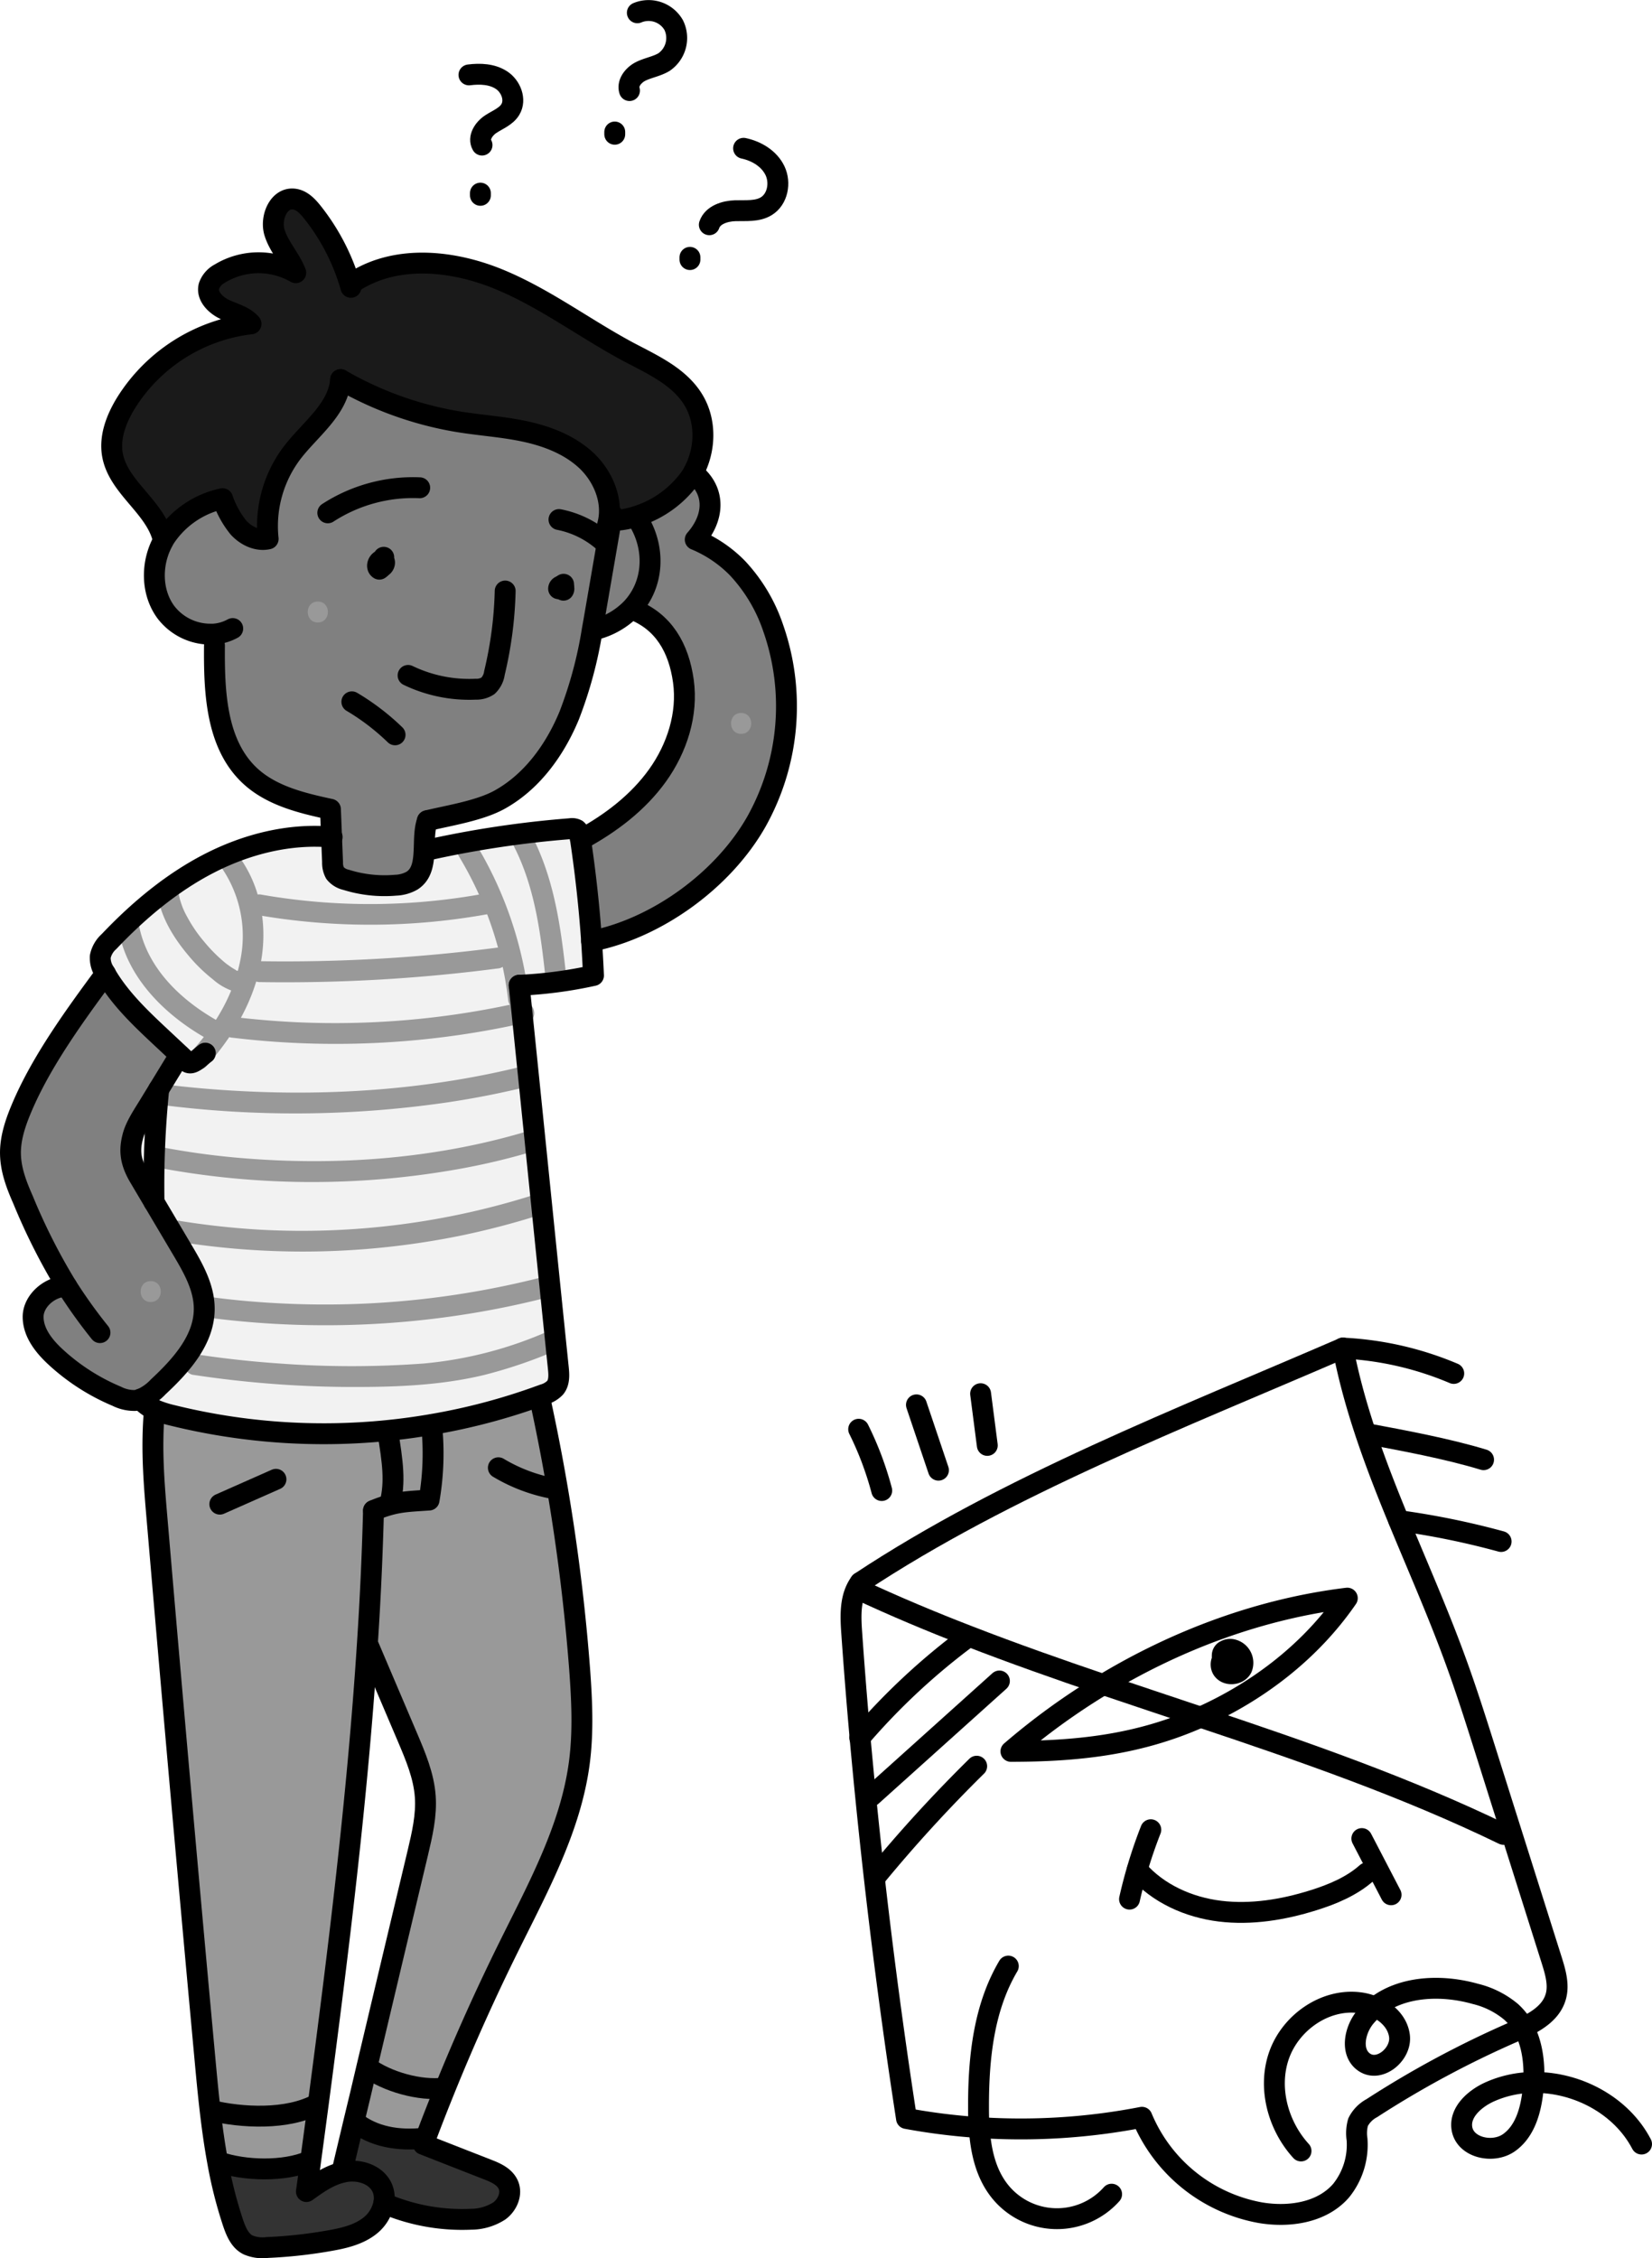 <svg xmlns="http://www.w3.org/2000/svg" viewBox="0 0 395.46 540.58"><defs><style>.cls-1{fill:gray;}.cls-2{fill:#1a1a1a;}.cls-3{fill:#f2f2f2;}.cls-4{fill:#999;}.cls-5{fill:#333;}.cls-6{fill:#fff;}.cls-7{fill:none;stroke:#000;stroke-linecap:round;stroke-linejoin:round;stroke-width:5px;}</style></defs><title>Zeichenfläche 6 Kopie 2</title><g id="Ebene_3" data-name="Ebene 3"><path class="cls-1" d="M185.05,150.29a56.64,56.64,0,0,1-4,46.39c-7.89,13.93-23.75,25.5-39.46,28.61-.57-8.16-1.46-16.31-2.67-24.4l.31,0c7-3.81,13.53-8.78,18.17-15.27s7.26-14.64,6.16-22.54-4.69-14.25-12.13-17.13l-.25-.24c5.22-5.51,5.84-13.93,1.86-20.74l-2.77-.78c5.83-1.26,11.91-5.18,15-10q.32-.48.6-1l.05,0c5.44,4.32,5,10.74.44,15.95A30.38,30.38,0,0,1,176.54,136,39.32,39.32,0,0,1,185.05,150.29Z"/><path class="cls-2" d="M83.61,67.56l1.58-.4c10.12-6.22,23.33-4.81,34.31-.28s20.57,11.83,31.05,17.42c5.69,3,12,5.84,15.37,11.32,3.24,5.22,3,12.21,0,17.57q-.28.51-.6,1c-3.13,4.79-9.21,8.71-15,10a18.36,18.36,0,0,1-2.48.37l-1.45-.25c-.05.23-.09.47-.13.7l-.61-.11c1.07-5.2-1.27-10.79-5.13-14.5-4.08-3.9-9.59-6-15.11-7.14s-11.2-1.49-16.76-2.45a83.7,83.7,0,0,1-27.09-9.9C81,98,74.22,102.74,69.89,108.43A29.1,29.1,0,0,0,64.19,129c-2.59.59-5.31-.74-7.1-2.7a22.51,22.51,0,0,1-3.81-6.93,22,22,0,0,0-13.65,9.17l-.89-.57c-2.39-7.17-10.45-11.65-11.81-19.09-.78-4.31.93-8.7,3.22-12.44A40.85,40.85,0,0,1,60.09,77.54c-1.59-1.85-4.14-2.43-6.34-3.47S49.4,70.85,50,68.5a5.44,5.44,0,0,1,2.62-3,17.85,17.85,0,0,1,18.16-.2c-1.31-3.4-4-6.15-5.09-9.64s1-8.38,4.58-8c1.89.18,3.33,1.7,4.51,3.18A51.43,51.43,0,0,1,83.61,67.56Z"/><path class="cls-1" d="M153.07,124.93c4,6.81,3.36,15.23-1.86,20.74a18.4,18.4,0,0,1-9,5.09l-.38-.07c.31-1.69.6-3.39.89-5.08q1.78-10.32,3.56-20.64c0-.23.08-.47.13-.7l1.45.25a18.36,18.36,0,0,0,2.48-.37Z"/><path class="cls-1" d="M134.89,140.59c0,.23,0,.46,0,.69A.66.66,0,0,0,134.89,140.59Zm-43.35-6.51c-1-.09-1.66,1.6-.75,2.14a2.23,2.23,0,0,0,.55-.51h0c.6-.19,1-1.27.36-1.6ZM79.37,200.36l-.27-6.68c-6.88-1.44-14.09-3.18-19.24-8-8.14-7.57-8.62-20.08-8.52-31.19l-.23-2.74a13.38,13.38,0,0,1-11.4-5.23c-3.56-4.83-3.56-11.77-.66-17,.18-.33.37-.65.58-1a22,22,0,0,1,13.65-9.17,22.51,22.51,0,0,0,3.81,6.93c1.79,2,4.51,3.29,7.1,2.7a29.1,29.1,0,0,1,5.7-20.61C74.22,102.74,81,98,81.54,90.87a83.7,83.7,0,0,0,27.09,9.9c5.56,1,11.23,1.29,16.76,2.45s11,3.24,15.11,7.14c3.86,3.71,6.2,9.3,5.13,14.5l.61.11q-1.77,10.32-3.56,20.64c-.29,1.69-.58,3.39-.89,5.08a100.36,100.36,0,0,1-5.54,20.61c-3.39,8.18-8.86,15.78-16.59,20.09-4.76,2.66-12,3.79-17.36,5.06-.73,2.2-.66,4.77-.78,7.2-.14,2.92-.53,5.62-2.88,7.13a8.53,8.53,0,0,1-3.94,1.1,30.8,30.8,0,0,1-11.88-1.3A4.69,4.69,0,0,1,80.2,209a5.1,5.1,0,0,1-.59-2.62Z"/><path class="cls-3" d="M43.07,252.46l-4.28-4c-5-4.68-10.09-9.46-13.52-15.4l-.27-.48A6.25,6.25,0,0,1,24,229a6.64,6.64,0,0,1,2.15-3.58c7-7.39,14.9-14,23.94-18.69s19.23-7.22,29.32-6.32l.24,6A5.1,5.1,0,0,0,80.2,209a4.69,4.69,0,0,0,2.62,1.6,30.8,30.8,0,0,0,11.88,1.3,8.53,8.53,0,0,0,3.94-1.1c2.35-1.51,2.74-4.21,2.88-7.13h.08a245.1,245.1,0,0,1,34.92-5.28,2.41,2.41,0,0,1,1.55.23,2.45,2.45,0,0,1,.8,1.76c0,.18,0,.35.08.53,1.21,8.09,2.1,16.24,2.67,24.4q.27,4.11.45,8.22a103.44,103.44,0,0,1-17.79,2.34c3.12,30.26,6.25,61.32,9.37,91.59.17,1.64.29,3.49-.77,4.76a6.12,6.12,0,0,1-2.7,1.6c-.36.13-.72.27-1.09.39A148.6,148.6,0,0,1,103.27,341q-5.22.9-10.49,1.43a151.28,151.28,0,0,1-51.58-3.64A25.11,25.11,0,0,1,37,337.43a9,9,0,0,1-3.39-2.52,12.54,12.54,0,0,0,4.29-3c5.47-5.1,11.06-11.3,11-18.78,0-5.07-2.69-9.7-5.28-14.06l-6.74-11.38a227.38,227.38,0,0,1,1.13-27l5-8.19Z"/><path class="cls-4" d="M138.75,399.52c.55,7.48.91,15-.07,22.46-2.06,15.58-9.81,29.72-16.78,43.81q-8.3,16.75-15.34,34.1l-.18-.07c-5.82.75-13.78-1.49-18.49-5l-.07,0C91.9,477.65,96,460.23,100,443.55c1-4.44,2.12-9,1.79-13.53-.35-4.92-2.31-9.56-4.24-14.1l-9.39-22.05-.25,0q1-16.11,1.49-32.26a29.23,29.23,0,0,1,4-1.4c2.91-.78,5.37-.83,9.3-1.11a64.92,64.92,0,0,0,.6-18l0-.1a148.6,148.6,0,0,0,25.82-6.83l0,.07A471.29,471.29,0,0,1,138.75,399.52Z"/><path class="cls-5" d="M121.63,522.91c1,2.18-.18,4.88-2.11,6.3a12.65,12.65,0,0,1-6.8,2,47.35,47.35,0,0,1-20.86-3.83h0a6.22,6.22,0,0,0-.42-3.78c-1.46-3.14-5.49-4.39-8.9-3.75A4.88,4.88,0,0,0,82,520l-.06-.28q1.39-5.84,2.8-11.77l.3.07c4.42,3.41,10.1,4.59,16.91,3.8-.2.5-.39,1-.58,1.52l15.32,6C118.61,520.05,120.76,521,121.63,522.91Z"/><path class="cls-4" d="M106.38,499.82l.18.07c-1.6,3.95-3.16,7.91-4.65,11.9-6.81.79-12.49-.39-16.91-3.8l-.3-.07c1-4.34,2.08-8.72,3.12-13.11l.07,0C92.6,498.33,100.56,500.57,106.38,499.82Z"/><path class="cls-4" d="M103.29,341.12a64.92,64.92,0,0,1-.6,18c-3.93.28-6.39.33-9.3,1.11l0-.19c1.34-5.24.67-10-.54-17.4l0-.15q5.27-.52,10.49-1.43Z"/><path class="cls-4" d="M92.8,342.6c1.21,7.4,1.88,12.16.54,17.4l0,.19a29.23,29.23,0,0,0-4,1.4q-.42,16.16-1.49,32.26C85.55,430.54,81,467.09,76.19,503.58h-.07c-7.27,4-18.4,3.36-25.63,1.62l-.22,0c-.46-4-.84-8-1.21-12q-5.88-63.63-11.3-127.31c-.84-9.84-1.69-18.56-.82-28.39v0a25.11,25.11,0,0,0,4.25,1.38,151.28,151.28,0,0,0,51.58,3.64Z"/><path class="cls-5" d="M91.41,523.6a6.22,6.22,0,0,1,.42,3.78,9.16,9.16,0,0,1-3.2,5.3c-2.65,2.15-6.1,3-9.45,3.6A112.63,112.63,0,0,1,64,538a8.89,8.89,0,0,1-4.64-.63c-2-1-2.91-3.31-3.62-5.42a104.29,104.29,0,0,1-3.64-14.45l.24,0c6.23,2.16,15.73,2.41,21.79-.21l.25,0q-.48,3.64-1,7.29C76,522.69,78.78,520.72,82,520a4.88,4.88,0,0,1,.55-.12C85.92,519.21,90,520.46,91.41,523.6Z"/><path class="cls-4" d="M76.12,503.57h.07q-.91,6.87-1.84,13.74l-.25,0c-6.06,2.62-15.56,2.37-21.79.21l-.24,0c-.75-4.08-1.32-8.2-1.8-12.33l.22,0C57.72,506.93,68.85,507.61,76.12,503.57Z"/><path class="cls-1" d="M16,307.93A145.91,145.91,0,0,1,5.47,287.21c-1.48-3.44-2.86-7-3-10.77s1.12-7.51,2.59-11c4.74-11.29,12.9-22.48,20.17-32.33,3.43,5.94,8.52,10.72,13.52,15.4l4.28,4-.1.1-5,8.19-2.5,4.09c-1.32,2.15-3.08,4.77-3.71,7.22-.73,2.81-.88,5.62,1.53,9.69l3.55,6,6.74,11.38c2.59,4.36,5.25,9,5.28,14.06.06,7.48-5.53,13.68-11,18.78a12.54,12.54,0,0,1-4.29,3,5,5,0,0,1-1.22.27,9.28,9.28,0,0,1-4.42-1,50.18,50.18,0,0,1-14.53-9.3c-2.83-2.59-5.5-5.88-5.5-9.72S12,307.85,16,307.94Z"/><path class="cls-4" d="M36.71,279.3a199.42,199.42,0,0,0,72.54.64,160.93,160.93,0,0,0,19.48-4.67c3.07-.95,1.76-5.77-1.33-4.82-22.49,6.93-46.54,8.74-69.93,6.74A184.14,184.14,0,0,1,38,274.48,2.56,2.56,0,0,0,35,276.23a2.53,2.53,0,0,0,1.75,3.07Z"/><path class="cls-4" d="M41.88,297.11a189.28,189.28,0,0,0,68.81-1.41c6.39-1.34,12.7-3,18.92-5,3.06-1,1.75-5.8-1.33-4.82a183.44,183.44,0,0,1-66.05,8.48,189.64,189.64,0,0,1-19-2.07A2.57,2.57,0,0,0,40.13,294a2.53,2.53,0,0,0,1.75,3.08Z"/><path class="cls-4" d="M49,315.3a215.94,215.94,0,0,0,65.39-1.17q9-1.54,17.89-3.88c3.11-.83,1.79-5.65-1.33-4.82a209.68,209.68,0,0,1-63,6.61c-5.87-.27-11.74-.77-17.57-1.56a2.59,2.59,0,0,0-3.08,1.74A2.52,2.52,0,0,0,49,315.3Z"/><path class="cls-4" d="M46,329.07A256.17,256.17,0,0,0,82.3,332c11.2.08,22.62-.22,33.55-2.85a114.2,114.2,0,0,0,18.23-6.3,2.51,2.51,0,0,0,.89-3.42,2.57,2.57,0,0,0-3.42-.9,95.05,95.05,0,0,1-30.09,7.86,234.65,234.65,0,0,1-34.57,0q-9.8-.67-19.53-2.13A2.58,2.58,0,0,0,44.29,326,2.51,2.51,0,0,0,46,329.07Z"/><path class="cls-4" d="M38,264.41a252.44,252.44,0,0,0,69-.51q9.51-1.41,18.85-3.68c3.12-.76,1.8-5.59-1.33-4.82-22.06,5.39-45,7-67.63,5.74q-9.48-.51-18.91-1.73a2.51,2.51,0,0,0-2.5,2.5,2.56,2.56,0,0,0,2.5,2.5Z"/><path class="cls-4" d="M123,202.54c5,9.77,6.39,20.63,7.57,31.4a2.57,2.57,0,0,0,2.5,2.5,2.51,2.51,0,0,0,2.5-2.5c-1.28-11.7-2.8-23.32-8.26-33.92-1.47-2.86-5.79-.34-4.31,2.52Z"/><path class="cls-4" d="M53.2,207.94a28.82,28.82,0,0,1,4.23,22.37c-1.67,8.07-6,15.27-11.53,21.34-2.15,2.38,1.38,5.93,3.54,3.53,9.54-10.57,16-24.61,12.77-39a30.09,30.09,0,0,0-4.69-10.72,2.57,2.57,0,0,0-3.42-.9,2.52,2.52,0,0,0-.9,3.42Z"/><path class="cls-4" d="M109.82,204.92a86.08,86.08,0,0,1,11.81,34.28,2.58,2.58,0,0,0,2.5,2.5,2.51,2.51,0,0,0,2.5-2.5,92.16,92.16,0,0,0-12.49-36.8c-1.66-2.76-6-.25-4.32,2.52Z"/><path class="cls-4" d="M28.33,222.23c2,12.38,12.25,21.8,22.89,27.34,2.85,1.48,5.38-2.83,2.52-4.32C44,240.19,35,232,33.16,220.9a2.52,2.52,0,0,0-3.08-1.75,2.57,2.57,0,0,0-1.75,3.08Z"/><path class="cls-4" d="M37.59,212.87c.42,6,3.82,11.49,7.64,16a38.29,38.29,0,0,0,5.7,5.54,14.22,14.22,0,0,0,5.53,3.06,2.57,2.57,0,0,0,3.08-1.75,2.52,2.52,0,0,0-1.75-3.07c-.32-.07-.62-.18-.93-.28.69.22.1,0-.07,0s-.37-.19-.55-.3q-.62-.34-1.2-.75l-.53-.38c-.08-.05-.56-.42-.23-.16A36.64,36.64,0,0,1,49,225.57a34.15,34.15,0,0,1-4.32-6.33,17.05,17.05,0,0,1-1.37-3.18,13.9,13.9,0,0,1-.68-3.19,2.56,2.56,0,0,0-2.5-2.5,2.53,2.53,0,0,0-2.5,2.5Z"/><path class="cls-4" d="M55.62,248.4a206.3,206.3,0,0,0,55.11-.77q7.72-1.15,15.36-2.89c3.14-.71,1.81-5.54-1.33-4.82A201.45,201.45,0,0,1,71,244.7q-7.69-.36-15.34-1.3a2.51,2.51,0,0,0-2.5,2.5,2.55,2.55,0,0,0,2.5,2.5Z"/><path class="cls-4" d="M62.14,235.09a392.35,392.35,0,0,0,56.92-3.25,2.59,2.59,0,0,0,2.5-2.5,2.51,2.51,0,0,0-2.5-2.5,392.35,392.35,0,0,1-56.92,3.25c-3.21-.05-3.22,4.95,0,5Z"/><path class="cls-4" d="M61.41,219a158,158,0,0,0,56-.29,2.51,2.51,0,0,0,1.74-3.07A2.54,2.54,0,0,0,116,213.9a151,151,0,0,1-53.3.28,2.58,2.58,0,0,0-3.08,1.75A2.53,2.53,0,0,0,61.41,219Z"/><path class="cls-6" d="M371.47,469.22q-4.86-15.35-9.7-30.7-3-9.51-6-19c-2.32-7.33-4.63-14.67-7.27-21.89-9.1-25-22-48.78-27-74.9-38.63,16.72-80.45,32.87-115.56,56.1a8.52,8.52,0,0,0-.89,1.43c-1.57,3.11-1.42,7-1.17,10.54q.89,12.57,2,25.13,4.06,45.76,11.12,91.21a150.07,150.07,0,0,0,17.42,2.13,152,152,0,0,0,39-2.46,38,38,0,0,0,28.34,22.84c6.91,1.17,14.82,0,19.38-5.33a17.52,17.52,0,0,0,3.77-12.24,9.72,9.72,0,0,1,.25-4.1,7.78,7.78,0,0,1,3.31-3.29,235.87,235.87,0,0,1,33.84-18.19c.8-.35,1.63-.72,2.44-1.11,3.42-1.64,6.68-3.76,7.73-7.28C373.29,475.2,372.38,472.11,371.47,469.22Z"/><path class="cls-4" d="M76.08,149c3.22,0,3.22-5,0-5s-3.22,5,0,5Z"/><path class="cls-4" d="M177.41,175.67c3.22,0,3.22-5,0-5s-3.22,5,0,5Z"/><path class="cls-4" d="M36.08,311.67c3.22,0,3.22-5,0-5s-3.22,5,0,5Z"/></g><g id="Ebene_2" data-name="Ebene 2"><path class="cls-6" d="M287.38,411.05l-1.13.49c-14.4,6.19-28.57,7.68-44.25,7.7a163.56,163.56,0,0,1,22.09-16C271.84,405.87,279.61,408.44,287.38,411.05Z"/><path class="cls-7" d="M81.54,90.87C81,98,74.22,102.74,69.89,108.43A29.1,29.1,0,0,0,64.19,129c-2.59.59-5.31-.74-7.1-2.7a22.51,22.51,0,0,1-3.81-6.93,22,22,0,0,0-13.65,9.17c-.21.32-.4.64-.58,1-2.9,5.24-2.9,12.18.66,17a13.38,13.38,0,0,0,10.58,5.26c.27,0,.55,0,.82,0a11.06,11.06,0,0,0,4.6-1.34"/><path class="cls-7" d="M84,68.78l-.36-1.22A51.43,51.43,0,0,0,74.8,50.82c-1.18-1.48-2.62-3-4.51-3.18-3.63-.34-5.63,4.55-4.58,8s3.78,6.24,5.09,9.64a17.85,17.85,0,0,0-18.16.2,5.44,5.44,0,0,0-2.62,3c-.62,2.35,1.54,4.53,3.73,5.57s4.75,1.62,6.34,3.47A40.85,40.85,0,0,0,30.15,96.48c-2.29,3.74-4,8.13-3.22,12.44,1.36,7.44,9.42,11.92,11.81,19.09"/><path class="cls-7" d="M85.19,67.16c10.12-6.22,23.33-4.81,34.31-.28s20.57,11.83,31.05,17.42c5.69,3,12,5.84,15.37,11.32,3.24,5.22,3,12.21,0,17.57q-.28.51-.6,1a25.07,25.07,0,0,1-12.77,9.35,21.94,21.94,0,0,1-2.27.62,18.36,18.36,0,0,1-2.48.37"/><path class="cls-7" d="M81.54,90.87a83.7,83.7,0,0,0,27.09,9.9c5.56,1,11.23,1.29,16.76,2.45s11,3.24,15.11,7.14c3.86,3.71,6.2,9.3,5.13,14.5-.06.29-.12.57-.2.85"/><path class="cls-7" d="M51.34,154.53c-.1,11.11.38,23.62,8.52,31.19,5.15,4.78,12.36,6.52,19.24,8l.27,6.68.24,6A5.1,5.1,0,0,0,80.2,209a4.69,4.69,0,0,0,2.62,1.6,30.8,30.8,0,0,0,11.88,1.3,8.53,8.53,0,0,0,3.94-1.1c2.35-1.51,2.74-4.21,2.88-7.13.12-2.43,0-5,.78-7.2"/><path class="cls-7" d="M102.3,196.45c5.31-1.27,12.6-2.4,17.36-5.06,7.73-4.31,13.2-11.91,16.59-20.09a100.36,100.36,0,0,0,5.54-20.61c.31-1.69.6-3.39.89-5.08q1.78-10.32,3.56-20.64c0-.23.08-.47.13-.7l.18-1.07"/><path class="cls-7" d="M79.51,200.37h-.14c-10.09-.9-20.31,1.68-29.32,6.32S33.1,218,26.11,225.37A6.64,6.64,0,0,0,24,229a6.25,6.25,0,0,0,1,3.66l.27.48c3.43,5.94,8.52,10.72,13.52,15.4l4.28,4c.75.7,1.37,1.29,1.64,1.56,1.21,1.21,3.14-1.08,4.44-2"/><path class="cls-7" d="M25.27,233.09c-7.27,9.85-15.43,21-20.17,32.33-1.47,3.51-2.7,7.22-2.59,11s1.48,7.33,3,10.77A145.91,145.91,0,0,0,16,307.93,120.65,120.65,0,0,0,23.93,319"/><path class="cls-7" d="M43,252.56l-5,8.19-2.5,4.09c-1.32,2.15-3.08,4.77-3.71,7.22-.73,2.81-.88,5.62,1.53,9.69l3.55,6,6.74,11.38c2.59,4.36,5.25,9,5.28,14.06.06,7.48-5.53,13.68-11,18.78a12.54,12.54,0,0,1-4.29,3,5,5,0,0,1-1.22.27,9.28,9.28,0,0,1-4.42-1,50.18,50.18,0,0,1-14.53-9.3c-2.83-2.59-5.5-5.88-5.5-9.72S12,307.85,16,307.94"/><path class="cls-7" d="M101.6,203.65a245.1,245.1,0,0,1,34.92-5.28,2.41,2.41,0,0,1,1.55.23,2.45,2.45,0,0,1,.8,1.76c0,.18,0,.35.08.53,1.21,8.09,2.1,16.24,2.67,24.4q.27,4.11.45,8.22a103.44,103.44,0,0,1-17.79,2.34"/><path class="cls-7" d="M139.26,200.85c7-3.81,13.53-8.78,18.17-15.27s7.26-14.64,6.16-22.54-4.69-14.25-12.13-17.13"/><path class="cls-7" d="M141.61,225.29h0c15.71-3.11,31.57-14.68,39.46-28.61a56.64,56.64,0,0,0,4-46.39A39.32,39.32,0,0,0,176.54,136a30.38,30.38,0,0,0-10.11-6.83c4.59-5.21,5-11.63-.44-15.95"/><path class="cls-7" d="M133.81,124.37a22.86,22.86,0,0,1,11.31,5.82"/><path class="cls-7" d="M134.89,140.59a.57.57,0,0,0-.35-.31.68.68,0,0,0-.82.65"/><path class="cls-7" d="M134.89,140.59c0,.23,0,.46,0,.69A.66.66,0,0,0,134.89,140.59Z"/><path class="cls-7" d="M134.91,139.86c0,.24,0,.48,0,.73"/><path class="cls-7" d="M100.47,116.76a37.47,37.47,0,0,0-22,6"/><path class="cls-7" d="M91.35,135.71a2.69,2.69,0,0,0,.57-1.29.45.45,0,0,0-.41-.27.52.52,0,0,0-.6.37"/><path class="cls-7" d="M91.86,133.4l-.32.68,0,.07c-.24.49-.46,1-.69,1.47a.53.53,0,0,0,.52.09h0c.6-.19,1-1.27.36-1.6l-.17,0c-1-.09-1.66,1.6-.75,2.14a2.23,2.23,0,0,0,.55-.51"/><path class="cls-7" d="M124.28,235.85c3.12,30.26,6.25,61.32,9.37,91.59.17,1.64.29,3.49-.77,4.76a6.12,6.12,0,0,1-2.7,1.6c-.36.13-.71.27-1.08.39h0A148.6,148.6,0,0,1,103.27,341q-5.22.9-10.49,1.43a151.28,151.28,0,0,1-51.58-3.64A25.11,25.11,0,0,1,37,337.43a9,9,0,0,1-3.39-2.52l0,0"/><path class="cls-7" d="M89.41,361.59q-.42,16.16-1.49,32.26C85.55,430.54,81,467.09,76.19,503.58q-.91,6.87-1.84,13.74-.48,3.64-1,7.29C76,522.69,78.78,520.72,82,520a4.88,4.88,0,0,1,.55-.12c3.41-.64,7.44.61,8.9,3.75a6.22,6.22,0,0,1,.42,3.78,9.16,9.16,0,0,1-3.2,5.3c-2.65,2.15-6.1,3-9.45,3.6A112.63,112.63,0,0,1,64,538a8.89,8.89,0,0,1-4.64-.63c-2-1-2.91-3.31-3.62-5.42a104.29,104.29,0,0,1-3.64-14.45c-.75-4.08-1.32-8.2-1.8-12.33s-.84-8-1.21-12q-5.88-63.63-11.3-127.31c-.84-9.84-1.69-18.56-.82-28.39"/><path class="cls-7" d="M129.12,334.26a471.29,471.29,0,0,1,9.63,65.26c.55,7.48.91,15-.07,22.46-2.06,15.58-9.81,29.72-16.78,43.81q-8.3,16.75-15.34,34.1c-1.6,3.95-3.16,7.91-4.65,11.9-.2.5-.39,1-.58,1.52l15.32,6c2,.77,4.11,1.7,5,3.63,1,2.18-.18,4.88-2.11,6.3a12.65,12.65,0,0,1-6.8,2,47.35,47.35,0,0,1-20.86-3.83"/><path class="cls-7" d="M89.41,361.59a29.23,29.23,0,0,1,4-1.4c2.91-.78,5.37-.83,9.3-1.11a64.92,64.92,0,0,0,.6-18"/><path class="cls-7" d="M93.34,360c1.34-5.24.67-10-.54-17.4"/><path class="cls-7" d="M52.62,360.06l13.44-5.95"/><path class="cls-7" d="M119.3,351.35a39.67,39.67,0,0,0,12.9,4.92"/><path class="cls-7" d="M88.17,393.87l9.39,22.05c1.93,4.54,3.89,9.18,4.24,14.1.33,4.55-.74,9.09-1.79,13.53-4,16.68-8.11,34.1-12.19,51.26-1,4.39-2.08,8.77-3.12,13.11q-1.41,5.94-2.8,11.77"/><path class="cls-7" d="M52.31,517.5c6.23,2.16,15.73,2.41,21.79-.21"/><path class="cls-7" d="M50.49,505.19c7.23,1.74,18.36,2.42,25.63-1.62"/><path class="cls-7" d="M85,508c4.42,3.41,10.1,4.59,16.91,3.8H102"/><path class="cls-7" d="M87.89,494.83c4.71,3.5,12.67,5.74,18.49,5"/><path class="cls-7" d="M120.93,141.48a93.47,93.47,0,0,1-2.57,19.62,5.28,5.28,0,0,1-1.54,3.07,5,5,0,0,1-2.95.81,33.74,33.74,0,0,1-16.18-3.3"/><path class="cls-7" d="M84.23,168a55.52,55.52,0,0,1,10.34,7.9"/><path class="cls-7" d="M142.17,150.76a18.4,18.4,0,0,0,9-5.09c5.22-5.51,5.84-13.93,1.86-20.74"/><path class="cls-7" d="M112.26,17.93c2.67-.34,5.55-.22,7.8,1.26s3.5,4.68,2.12,7c-1,1.7-3.06,2.44-4.72,3.54s-3.09,3.27-2.07,5"/><path class="cls-7" d="M115,46.76v-.53"/><path class="cls-7" d="M178,35.5c3.13.66,6.16,2.49,7.53,5.38s.63,6.83-2.11,8.49c-2.15,1.31-4.86,1-7.38,1.07s-5.44,1-6.24,3.36"/><path class="cls-7" d="M38,260.75a227.38,227.38,0,0,0-1.13,27"/><path class="cls-7" d="M205.55,342.13a77.43,77.43,0,0,1,5.52,14.67"/><path class="cls-7" d="M219.38,336.29q2.64,7.81,5.27,15.64"/><path class="cls-7" d="M234.74,333.62q.8,6.19,1.6,12.38"/><path class="cls-7" d="M205.91,378.81c35.11-23.23,76.93-39.38,115.56-56.1"/><path class="cls-7" d="M321.47,322.71c5,26.12,17.92,49.92,27,74.9,2.64,7.22,4.95,14.56,7.27,21.89q3,9.51,6,19,4.85,15.35,9.7,30.7c.91,2.89,1.82,6,.95,8.87-1.05,3.52-4.31,5.64-7.73,7.28-.81.39-1.64.76-2.44,1.11a235.87,235.87,0,0,0-33.84,18.19A7.78,7.78,0,0,0,325.1,508a9.72,9.72,0,0,0-.25,4.1,17.52,17.52,0,0,1-3.77,12.24c-4.56,5.33-12.47,6.5-19.38,5.33a38,38,0,0,1-28.34-22.84,152,152,0,0,1-39,2.46A150.07,150.07,0,0,1,217,507.12q-7-45.4-11.12-91.21-1.12-12.56-2-25.13c-.25-3.56-.4-7.43,1.17-10.54a8.52,8.52,0,0,1,.89-1.43"/><path class="cls-7" d="M205.34,380.39c8.69,4.07,17.54,7.78,26.49,11.24,10.64,4.13,21.43,7.93,32.26,11.61,7.75,2.63,15.52,5.2,23.29,7.81,24.64,8.24,49.18,16.73,72.53,28.06"/><path class="cls-7" d="M242,419.24a163.56,163.56,0,0,1,22.09-16c17.87-10.8,37.89-18.18,58.43-20.68-8.65,12.58-21.18,22.26-35.14,28.49l-1.13.49c-14.4,6.19-28.57,7.68-44.25,7.7"/><path class="cls-7" d="M295.3,396a2.25,2.25,0,0,0-2.53,1.08l-.06.08a2.29,2.29,0,0,0-.14,2.34c.95,1.67,3.82,1.49,4.71-.21a3.25,3.25,0,0,0-2.26-4.41,2.31,2.31,0,0,0-1.73.27,1.21,1.21,0,0,0-.26.2,1.49,1.49,0,0,0-.44,1,1.71,1.71,0,0,0,.73,1.56,1.28,1.28,0,0,0,.42.17,1.74,1.74,0,0,0,2-1.07c.4-1.28-1.35-2.44-2.45-1.87a1,1,0,0,0-.36.26,1.31,1.31,0,0,0-.34.95,1.86,1.86,0,0,0,.18.72,2,2,0,0,0,1,1,1.3,1.3,0,0,0,1,.06"/><path class="cls-7" d="M205.81,416l.05-.06a158.68,158.68,0,0,1,25.91-24.11"/><path class="cls-7" d="M208.63,429.91l30.61-27.52"/><path class="cls-7" d="M209.63,449.22a343.45,343.45,0,0,1,24.17-26.43"/><path class="cls-7" d="M275.48,438a113.72,113.72,0,0,0-5.09,16.61"/><path class="cls-7" d="M272.24,447.58c4.95,5.71,12.32,9,19.81,9.91s15.12-.34,22.33-2.6c4.6-1.44,9.17-3.34,12.78-6.54"/><path class="cls-7" d="M326,440.11l7,13.46"/><path class="cls-7" d="M321.47,322.71A77.32,77.32,0,0,1,348,328.77"/><path class="cls-7" d="M327,343.16c8.77,1.63,19.61,3.65,28.14,6.26"/><path class="cls-7" d="M334.85,364A191.06,191.06,0,0,1,359.34,369"/><path class="cls-7" d="M241.37,470.64c-5.86,9.91-7.12,21.86-7.13,33.37,0,1.73,0,3.48.16,5.24.36,5.54,1.53,11,4.94,15.28a17.52,17.52,0,0,0,26.76.71"/><path class="cls-7" d="M367.12,498.49c10.39-.13,21,5.47,25.84,14.75"/><path class="cls-7" d="M367.12,498.49c0,.7-.1,1.4-.17,2.09-.51,4.67-1.92,9.68-5.77,12.36s-10.54,1.15-11.23-3.49c-.57-3.82,3-7,6.47-8.62A25.91,25.91,0,0,1,367.12,498.49Z"/><path class="cls-7" d="M329.24,480.45c6.34-5.07,15.86-5.43,23.89-3.17a21.12,21.12,0,0,1,8.58,4.29,14.52,14.52,0,0,1,3,3.8c2.11,3.83,2.68,8.57,2.43,13.12"/><path class="cls-7" d="M329.24,480.45c2.93,1.32,5.33,3.72,5.76,6.84.61,4.4-4.75,8.88-8.42,6.37-3.44-2.35-2.32-7.89.4-11A17.14,17.14,0,0,1,329.24,480.45Z"/><path class="cls-7" d="M311.44,514.89c-5.57-6.11-8-15.23-5.22-23s11-13.54,19.24-12.49a13,13,0,0,1,3.78,1.08"/><path class="cls-7" d="M152.57,3.06A6.94,6.94,0,0,1,161.27,6a7,7,0,0,1-2.33,8.87c-1.66,1-3.7,1.32-5.47,2.17s-3.37,2.77-2.78,4.64"/><path class="cls-7" d="M147.16,32.14V31.6"/><path class="cls-7" d="M165.16,62.14V61.6"/></g></svg>